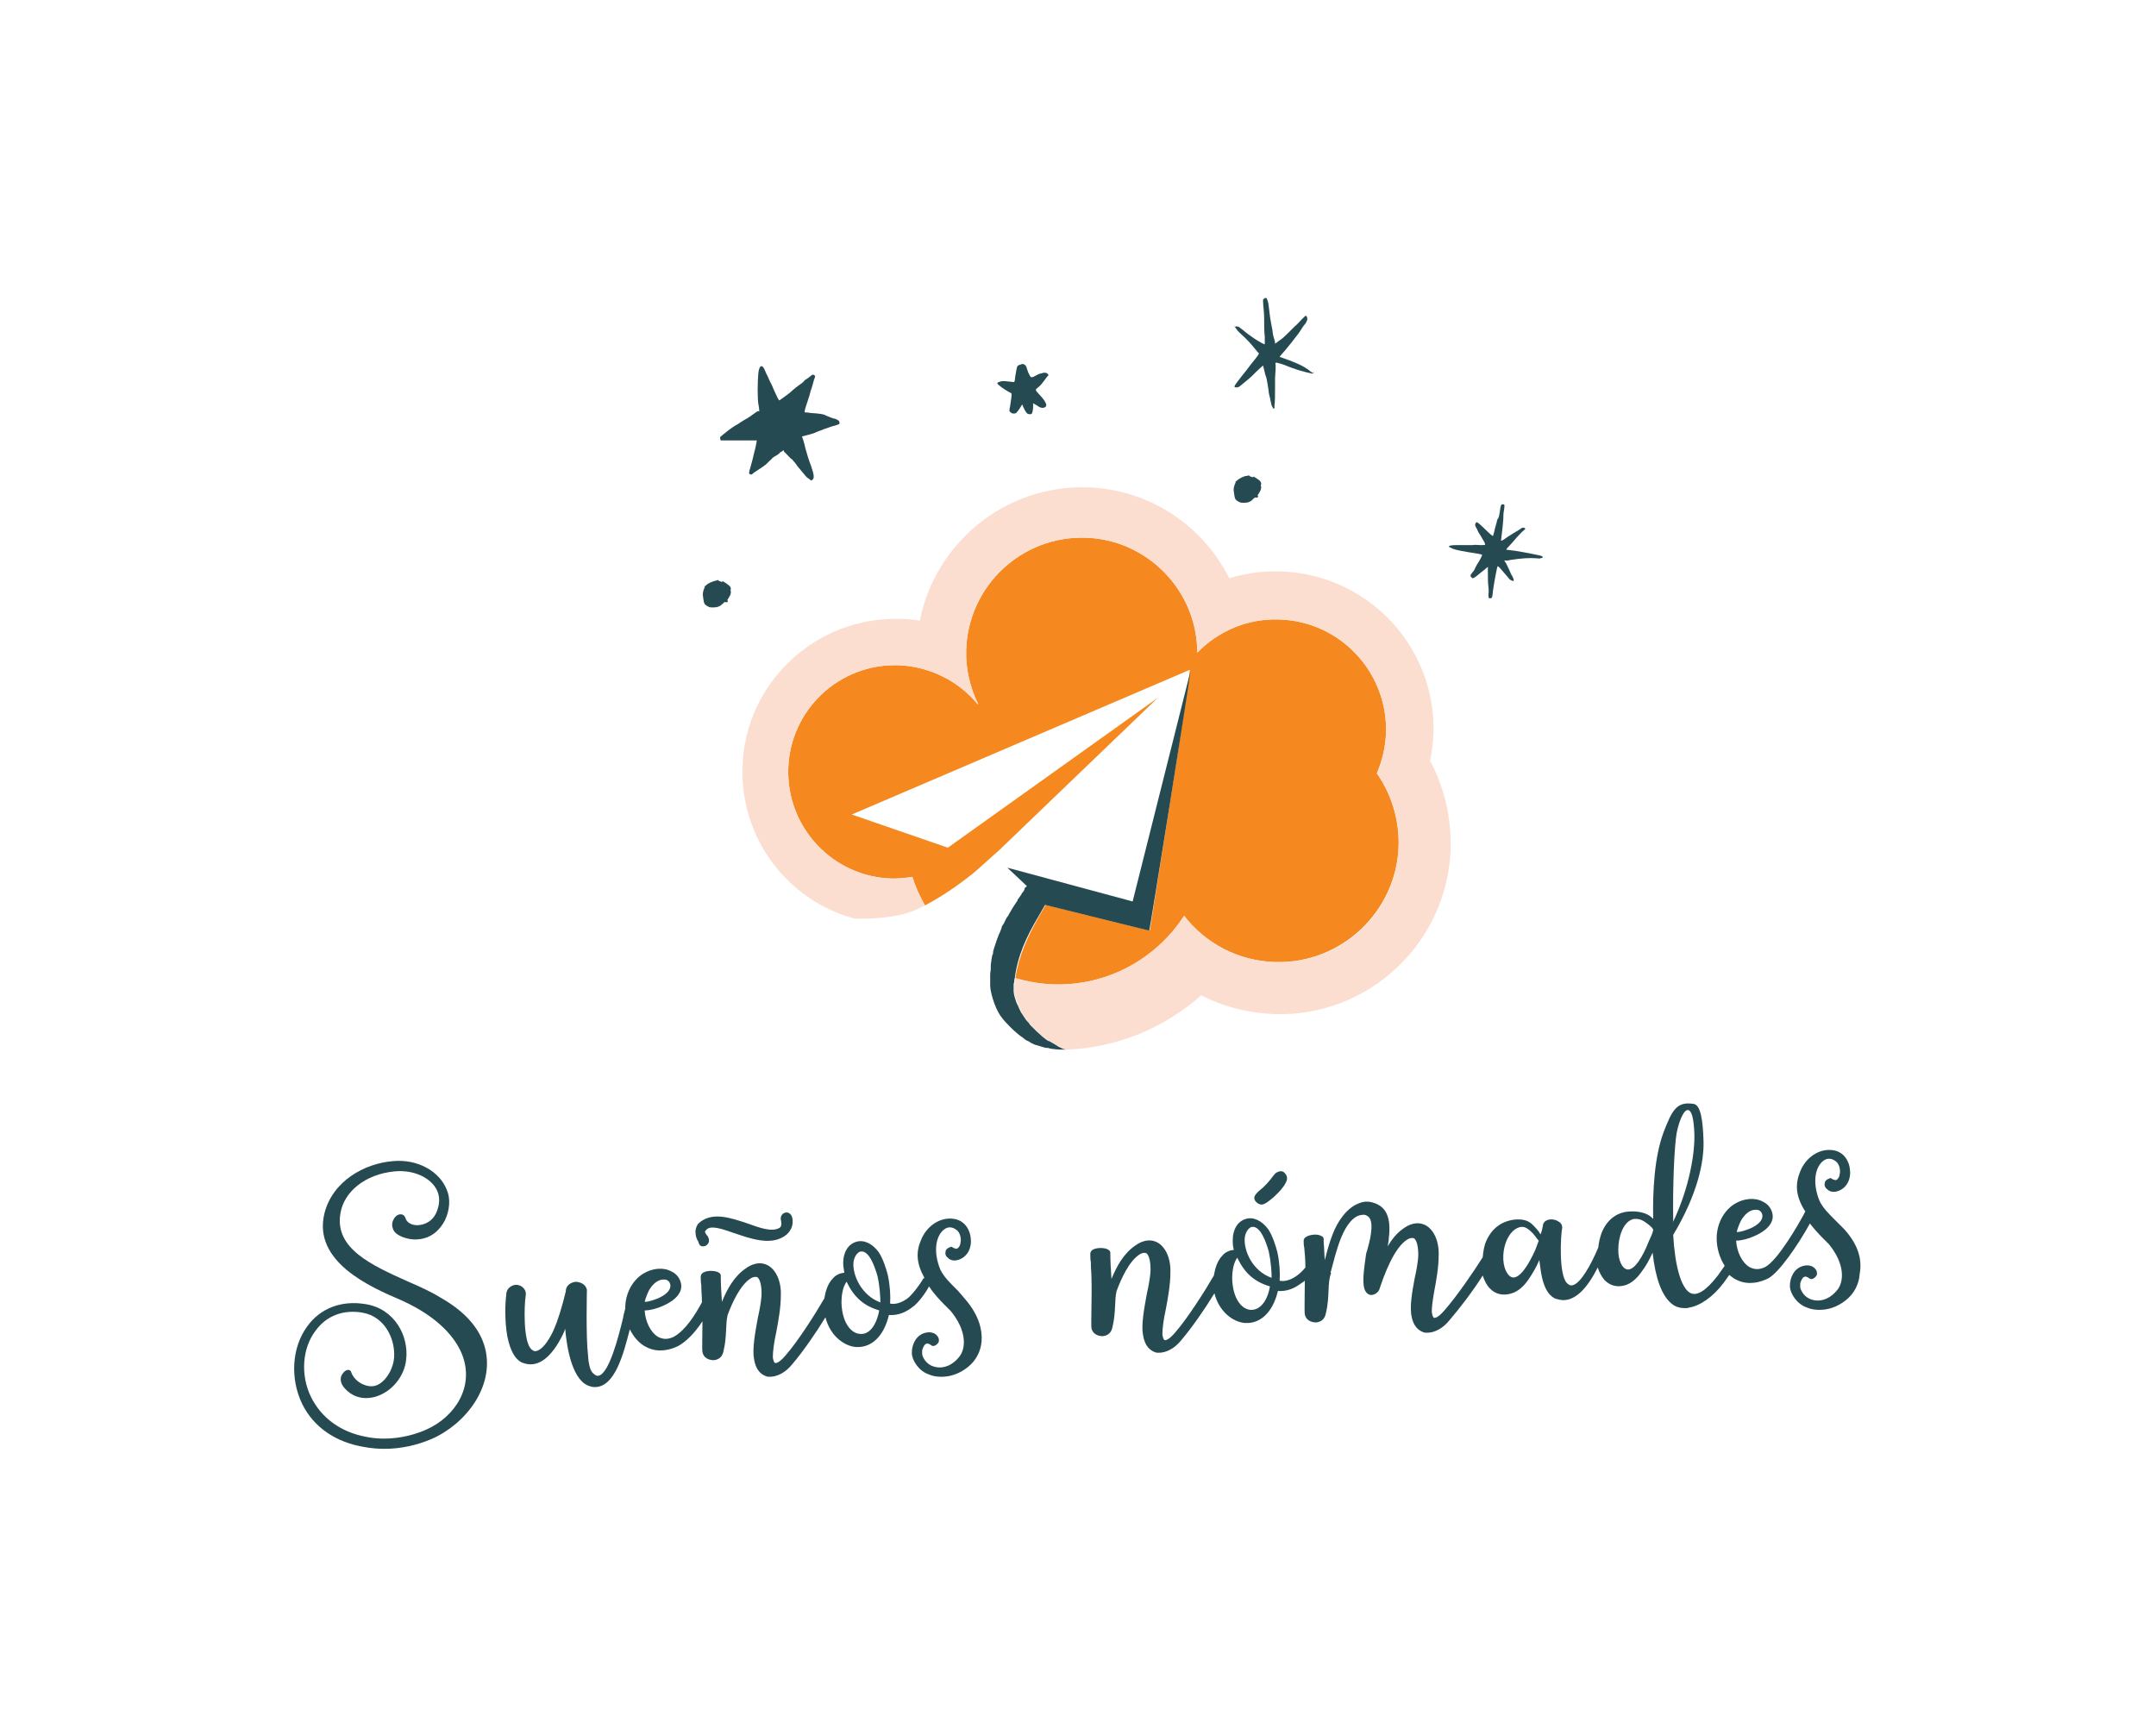 <?xml version="1.0" encoding="utf-8"?>
<!-- Generator: Adobe Illustrator 22.0.0, SVG Export Plug-In . SVG Version: 6.00 Build 0)  -->
<svg version="1.1" id="Layer_1" xmlns="http://www.w3.org/2000/svg" xmlns:xlink="http://www.w3.org/1999/xlink" x="0px" y="0px"
	 viewBox="0 0 376.9 303.3" style="enable-background:new 0 0 376.9 303.3;" xml:space="preserve">
<style type="text/css">
	.st0{fill:#264A52;}
	.st1{fill:#F5881F;}
	.st2{fill:#FCDED1;}
</style>
<g>
	<g>
		<path class="st0" d="M145.9,73.2c-0.1,0-1-0.3-1.6-0.6c-0.3-0.2-1.1-0.3-2.6-0.4c-0.5-0.1-1-0.1-1-0.1c-0.1-0.1,0-0.5,0.3-1.4
			c0.1-0.4,0.5-1.4,0.7-2.3c0.3-0.8,0.5-1.7,0.6-2c0.1-0.3,0.2-0.5,0.2-0.6c0-0.1-0.2-0.3-0.4-0.3c-0.1,0-0.5,0.3-0.6,0.4
			c0,0-0.2,0.2-0.4,0.3s-0.5,0.3-0.6,0.5c-0.2,0.2-0.6,0.5-0.9,0.7c-0.3,0.2-0.8,0.6-1,0.8c-0.4,0.4-1.6,1.3-2.2,1.7l-0.2,0.1
			l-0.3-0.5c-0.1-0.3-0.4-0.8-0.6-1.3c-0.2-0.5-0.5-1.2-0.7-1.5c-0.2-0.4-0.4-1-0.6-1.3c-0.3-0.7-0.5-1.2-0.7-1.3
			c-0.3-0.3-0.6,0.2-0.7,0.9c-0.2,1.7-0.2,4.9,0,5.8c0,0.1,0.1,0.4,0.1,0.7c0,0.1,0,0.3,0.1,0.3c-0.1,0.1-0.2,0.1-0.3,0.1
			c-0.1,0-0.4,0.2-0.8,0.5c-0.3,0.2-0.8,0.6-1.2,0.8c-0.4,0.2-0.8,0.5-1,0.6c-0.2,0.1-0.5,0.4-0.8,0.5c-0.5,0.3-1.1,0.7-2.2,1.6
			l-0.6,0.5l0,0.3c0,0.1,0.1,0.3,0.1,0.3c0.1,0,0.3,0,0.6,0c0.6,0,1.2,0,1.8,0c0.5,0,0.8,0,2.8,0c0.6,0,1.1,0,1.1,0
			c0,0-0.2,1.3-0.4,1.9c-0.2,0.9-0.5,2.1-0.8,3.1c-0.2,0.6-0.2,0.8,0,0.9c0.2,0.1,0.3,0.1,0.5-0.1c0.1-0.1,0.4-0.3,0.7-0.5
			c0.8-0.5,1.5-1,1.7-1.2c0.1-0.1,0.3-0.3,0.5-0.5c0.2-0.2,0.4-0.3,0.4-0.4c0,0,0.3-0.3,0.7-0.5c0.4-0.2,0.7-0.5,0.7-0.5
			c0-0.1,0.2-0.2,0.3-0.2c0.1-0.1,0.2-0.2,0.4-0.3c0,0.1,0,0.2,0.1,0.3c0.1,0.1,0.2,0.2,0.4,0.4c0.5,0.5,0.9,1,1,0.9c0,0,0,0,0,0
			c0,0,0.1,0.2,0.2,0.3c0.3,0.3,0.5,0.6,0.7,0.9c0.3,0.4,1.2,1.4,1.5,1.8c0.1,0.1,0.3,0.3,0.5,0.4c0.2,0.2,0.4,0.3,0.4,0.3
			c0,0,0.1,0,0.2-0.1c0.4-0.3,0.3-0.9-0.2-2.4c-0.4-1-0.7-2-1-3.1c-0.1-0.5-0.3-1.2-0.4-1.5l-0.2-0.6l0.8-0.2
			c0.4-0.1,1.2-0.3,1.6-0.5c0.4-0.2,1.1-0.4,1.5-0.6c0.4-0.1,1.1-0.4,1.5-0.5c0.5-0.1,0.9-0.3,1-0.3c0.2-0.1,0.2-0.3,0.1-0.5
			C146.8,73.6,146.1,73.2,145.9,73.2z"/>
		<path class="st0" d="M182.3,65.2c-0.2,0.1-0.3,0.1-0.4,0.1c0,0-0.4,0.1-0.7,0.3c-0.9,0.5-1,0.5-1.3-0.2c-0.2-0.3-0.3-0.8-0.4-1
			c-0.1-0.6-0.6-0.9-1-0.7c-0.2,0.1-0.4,0.1-0.5,0.2c-0.2,0.1-0.2,0.2-0.4,1.2c-0.1,0.6-0.2,1.2-0.2,1.4l-0.1,0.3l-1-0.1
			c-0.8-0.1-1.1-0.1-1.4,0c-0.7,0.2-0.7,0.3-0.2,0.7c0.4,0.4,1.6,1.1,2,1.3c0.2,0.1,0.2,0.2-0.1,2.2c-0.2,1-0.2,1,0.1,1.2
			c0.2,0.2,0.3,0.2,0.6,0.2c0.3,0,0.4-0.1,0.9-0.8l0.5-0.8l0.2,0.5c0.4,0.8,0.6,1.2,1,1.2c0.5,0.1,0.6-0.1,0.7-1.1l0-0.8l0.7,0.4
			c0.5,0.4,0.8,0.4,1,0.4c0.2,0,0.4-0.1,0.5-0.2c0.1-0.1,0.1-0.2,0.1-0.3c0-0.3-0.4-1-1.1-1.7c-0.9-1-0.9-0.9-0.3-1.4
			c0.3-0.2,0.7-0.7,1-1.1c0.3-0.4,0.5-0.7,0.6-0.8C183.6,65.5,182.9,65,182.3,65.2z"/>
		<path class="st0" d="M219.9,83.8c-0.2-0.2-0.5-0.3-0.6-0.4c-0.1-0.1-0.2-0.1-0.2,0c0,0.1-0.6-0.1-0.7-0.2c0-0.1-0.1-0.1-0.1-0.1
			c0,0-0.2,0.1-0.3,0.1c-0.5,0-1,0.3-1.5,0.6c-0.5,0.4-0.6,0.5-0.5,0.5c0,0,0,0.1-0.1,0.3c-0.2,0.4-0.3,1-0.2,1.4
			c0,0.2,0.1,0.5,0.1,0.7c0.1,0.6,0.2,0.7,0.7,1c0.4,0.2,0.5,0.2,1,0.2c0.7,0,1.2-0.2,1.6-0.7c0.3-0.2,0.3-0.3,0.5-0.2
			c0.3,0,0.4-0.1,0.3-0.3c-0.1-0.1,0-0.2,0.2-0.5c0.1-0.2,0.3-0.5,0.3-0.6c0.1-0.4,0.1-0.4,0-0.7C220.6,84.5,220.4,84.1,219.9,83.8z
			"/>
		<path class="st0" d="M269.5,97.2c-0.3-0.1-2.7-0.6-4.6-0.9c-0.9-0.1-1.6-0.2-1.6-0.2c0,0,0.1-0.1,0.2-0.3c0.2-0.2,0.4-0.4,1.1-1.2
			c0.4-0.5,1.5-1.7,1.8-1.9c0.3-0.2,0.3-0.3,0.1-0.4c-0.2-0.1-0.4-0.1-0.9,0.3c-0.2,0.1-0.6,0.4-1,0.6c-0.3,0.2-0.8,0.5-1.1,0.7
			c-0.8,0.6-1.1,0.7-1.1,0.6c0,0,0.1-0.8,0.2-1.7c0.1-0.9,0.2-1.9,0.2-2.1c0-0.3,0-0.9,0.1-1.4c0.1-0.5,0.1-1,0.1-1
			c0-0.1-0.3-0.2-0.5-0.1c-0.1,0.1-0.2,0.3-0.3,1.2c-0.1,0.7-0.2,1.1-0.3,1.2c-0.1,0.1-0.1,0.2-0.2,0.4c0,0.1-0.1,0.5-0.2,0.8
			c-0.1,0.3-0.2,0.8-0.3,1.2c-0.1,0.4-0.2,0.7-0.2,0.7c-0.1,0-0.5-0.3-1.1-0.9c-0.8-0.8-1.6-1.5-1.7-1.5c-0.2,0-0.4,0.3-0.3,0.6
			c0,0.1,0.2,0.4,0.3,0.6c0.2,0.5,0.2,0.5,0.6,1.1c0.6,1,0.9,1.5,0.8,1.6c0,0.1-0.1,0.1-0.8,0.1c-0.4,0-1-0.1-1.4,0
			c-0.3,0-0.7,0-0.8,0c-0.1,0-0.5,0-0.8,0c-0.3,0-0.9,0-1.3,0c-0.7,0-1.2,0.1-1.2,0.2c0,0.1,0.2,0.3,0.2,0.2c0,0,0.1,0,0.2,0.1
			c0.3,0.2,1,0.4,2.8,0.7c1.9,0.3,2.5,0.4,2.6,0.5c0,0.1-0.3,0.8-0.9,1.7c-0.1,0.2-0.3,0.5-0.4,0.8c-0.1,0.2-0.3,0.5-0.5,0.7
			c-0.3,0.4-0.3,0.5-0.1,0.7l0.2,0.2l0.3-0.1c0.1-0.1,0.5-0.3,0.8-0.6c0.9-0.7,1.6-1.3,1.6-1.3c0,0,0,0.4,0,0.8c0,1.2,0,2.1,0.1,2.7
			c0,0.3,0.1,0.9,0,1.2c0,0.7,0,0.8,0.3,0.8c0.3,0,0.4-0.1,0.5-1.4c0.2-1.4,0.7-4.1,0.8-4.2c0.1-0.1,0.6,0.5,1.7,1.8
			c0.4,0.5,0.5,0.6,0.8,0.7c0.2,0.1,0.3,0.1,0.3,0c0.1-0.1-0.1-0.5-0.3-0.9c-0.1-0.1-0.2-0.3-0.3-0.6c-0.2-0.4-0.7-1.6-0.9-1.8
			c-0.2-0.2-0.1-0.3,0.1-0.2c0.1,0,0.5,0,0.8-0.1c1.9-0.3,3.5-0.4,4.5-0.3c0.4,0,0.7,0.1,0.8,0C269.8,97.5,269.8,97.4,269.5,97.2z"
			/>
		<path class="st0" d="M127.1,102.1c-0.2-0.2-0.5-0.3-0.6-0.4c-0.1-0.1-0.2-0.1-0.2,0c0,0.1-0.6-0.1-0.7-0.2c0-0.1-0.1-0.1-0.1-0.1
			c0,0-0.2,0.1-0.3,0.1c-0.5,0.1-1,0.3-1.5,0.6c-0.5,0.4-0.6,0.5-0.5,0.5c0,0,0,0.1-0.1,0.3c-0.2,0.4-0.3,1-0.2,1.4
			c0,0.2,0.1,0.5,0.1,0.7c0.1,0.6,0.2,0.7,0.7,1c0.4,0.2,0.5,0.2,1,0.2c0.7,0,1.2-0.2,1.7-0.7c0.3-0.3,0.3-0.3,0.5-0.2
			c0.3,0,0.4-0.1,0.3-0.3c-0.1-0.1,0-0.2,0.2-0.5c0.1-0.2,0.3-0.5,0.3-0.6c0.1-0.4,0.1-0.4,0-0.7
			C127.9,102.8,127.6,102.4,127.1,102.1z"/>
		<path class="st0" d="M229.5,65.2c0,0-0.4-0.2-0.7-0.5c-0.7-0.5-1.4-0.9-2.4-1.3c-0.3-0.1-0.7-0.3-1-0.4c-0.3-0.1-0.8-0.3-1.1-0.4
			c-0.3-0.1-0.6-0.2-0.6-0.2c0,0,0.1-0.2,0.3-0.4c0.5-0.5,3-3.6,3.4-4.3c0.2-0.3,0.5-0.8,0.7-1c0.2-0.2,0.3-0.5,0.4-0.7
			c0.1-0.3,0-0.7-0.2-0.8c-0.1,0-0.2,0.1-0.8,0.7c-0.4,0.4-0.8,0.9-1.1,1.1c-0.2,0.2-0.7,0.7-1.1,1.1c-0.4,0.4-1.1,1.1-1.6,1.4
			l-0.8,0.6l0-0.2c0-0.1-0.1-0.5-0.2-0.8c-0.1-0.3-0.2-0.7-0.2-0.9c0-0.2-0.1-0.7-0.2-1.2c-0.1-0.5-0.3-1.6-0.4-2.6
			c-0.1-0.9-0.2-1.7-0.3-1.8c0-0.1-0.1-0.2-0.1-0.3c-0.1-0.3-0.4-0.3-0.7,0.1c0,0,0,0.8,0.1,1.6c0.1,0.9,0.1,2,0.1,2.5
			c0,0.5,0,1.6,0.1,2.3c0,0.8,0,1.4,0,1.4c-0.7-0.2-2.8-1.6-3.8-2.5c-0.5-0.4-0.9-0.7-1-0.6c0,0-0.1,0-0.1,0c-0.1-0.1-0.1-0.1-0.2,0
			c0,0.1-0.1,0.1-0.1,0c0,0-0.1-0.1-0.1-0.1c0,0,0,0.1,0.1,0.2c0.1,0.1,0.2,0.3,0.3,0.4c0.1,0.2,0.5,0.6,1.4,1.4
			c0.5,0.5,1.1,1.1,1.8,2c0.3,0.4,0.6,0.7,0.7,0.8c0,0-0.2,0.4-0.7,1c-0.4,0.5-0.9,1.1-1.1,1.4c-0.2,0.3-0.7,0.9-1.1,1.4
			c-1.5,1.9-1.5,2-1.3,2.1c0.3,0.1,0.7,0,1-0.3c1.3-1.1,1.6-1.3,1.9-1.6c0.2-0.2,0.5-0.5,0.7-0.7c0.6-0.6,1.3-1.2,1.3-1.2
			c0,0,0.1,0.4,0.2,0.8c0.1,0.4,0.2,0.9,0.3,1.1c0.1,0.2,0.2,0.8,0.3,1.4c0.1,0.6,0.2,1.2,0.2,1.4c0,0.2,0.2,0.8,0.3,1.4
			c0.2,0.8,0.2,1,0.3,1.1c0.1,0,0.1,0.1,0.1,0.2c0,0.1,0,0.1,0,0.1c0,0,0.1,0,0.2,0c0.1,0,0.1,0,0.1-0.1c0-0.1,0-0.3,0-0.5
			c0.1-0.4,0.1-1.9,0.1-3.3c0-0.5,0-1.1,0-1.4c0.1-1.2,0.1-1.8,0.1-2.2c-0.1-0.6-0.1-0.6,0.9-0.3c0.5,0.1,1.3,0.5,1.9,0.7
			c0.6,0.2,1.4,0.5,1.9,0.6c0.4,0.1,1,0.3,1.2,0.3c0.4,0.1,0.6,0.2,0.7,0c0.1,0,0.1-0.1,0.1-0.2C229.6,65.3,229.5,65.1,229.5,65.2z"
			/>
	</g>
	<path class="st1" d="M201,162.7l-18.2-4.5c0,0-0.6,1-1.1,1.9c-2.1,3.7-3.6,7-4.2,10.9c2.1,0.6,4.3,1,6.6,1.1
		c9.6,0.3,18.1-4.5,22.9-12c3.7,4.8,9.4,7.9,15.9,8.1c11.6,0.3,21.2-8.8,21.6-20.3c0.1-4.7-1.3-9.1-3.8-12.7
		c0.9-2.2,1.5-4.5,1.6-7.1c0.3-10.6-8-19.5-18.7-19.8c-5.6-0.2-10.7,2.1-14.3,5.8c0-10.8-8.7-19.8-19.6-20.1
		c-11.1-0.3-20.4,8.4-20.8,19.6c-0.1,3.4,0.7,6.7,2.1,9.5c0,0,0,0-0.1,0c-3.3-4-8.3-6.6-13.9-6.8c-10.3-0.3-18.9,7.8-19.2,18.1
		c-0.3,10.3,7.8,18.9,18.1,19.2c1.2,0,2.5-0.1,3.6-0.3c0.5,1.8,1.3,3.4,2.2,5c2.8-1.5,5.5-3.3,8-5.3c0.3-0.1,4.5-4,4.8-4.2
		c0,0,0,0,0,0l27.9-26.8l-36.7,26.2l-16.8-5.8l59.1-25.3C207.9,119.5,201,162.7,201,162.7z"/>
	<g>
		<path class="st0" d="M76.9,226.8c-1.6-1-3.6-1.9-5.7-2.8c-6.2-2.8-12.7-5.7-11.7-11.8c0.6-3.9,4.4-6.9,9.4-7.4
			c2.9-0.3,5.6,0.7,7,2.5c1,1.3,1.1,2.8,0.5,4.4c-0.7,1.9-2.3,2.5-3.5,2.5c0,0,0,0,0,0c-1,0-1.8-0.5-2-1.2c-0.2-0.6-0.6-0.7-0.8-0.7
			c0,0,0,0-0.1,0c-0.4,0-0.9,0.3-1.2,0.9c-0.4,0.7-0.3,1.5,0.2,2.2c0.7,0.8,2.9,1.7,5.1,1.1c1.6-0.4,2.9-1.6,3.7-3.2
			c0.8-1.7,1-3.7,0.3-5.3c-1.3-3.3-5.2-5.4-9.4-5c-5,0.4-10.6,3.5-12,9.2v0c-2,8.4,8,12.8,13.4,15.1c6.7,3,9.5,6.7,10.6,9.3
			c2.4,5.8-1.2,11.1-6.1,13.3c-3.3,1.5-7.3,2-10.6,1.3c-4.4-0.8-7.8-3.3-9.6-6.9c-1.9-3.8-1.6-8.6,0.8-11.7c1.9-2.6,4.9-3.7,8.2-3.1
			c3.9,0.7,5.7,4.6,5.5,7.8c-0.1,1.6-1,3.6-2.5,4.6c-0.9,0.6-1.9,0.6-3,0.1c-0.9-0.4-1.7-1.2-2-2.1c-0.1-0.3-0.3-0.4-0.5-0.4
			c-0.4,0-0.8,0.3-1.1,0.8c-0.2,0.3-0.5,1.1,0.2,2.1c1.4,1.8,3.4,2.4,5.6,1.8c2.8-0.8,5.1-3.5,5.4-6.5c0.5-4.1-2-8.9-7.1-9.7
			c-4.2-0.7-7.9,0.7-10.2,3.9c-2.7,3.7-3,9.1-0.9,13.5c2,4.1,5.9,6.8,11,7.6c1.1,0.2,2.3,0.3,3.4,0.3c2.8,0,5.6-0.6,8.2-1.7
			c6-2.6,11.1-9.2,9.4-15.9C83.9,232.2,81.2,229.2,76.9,226.8z"/>
		<path class="st0" d="M122.9,217.9C122.9,217.9,122.9,217.9,122.9,217.9c0.4,0,0.7-0.2,0.9-0.5c0.2-0.3,0.2-0.7,0-1.1
			c0-0.1-0.1-0.2-0.2-0.3c-0.3-0.4-0.5-0.7-0.2-0.9c0.7-1,2.7-0.3,5,0.5c2.9,1,6.2,2.1,8.6,0.6c1.2-0.7,1.8-2,1.5-3.3
			c-0.2-0.8-0.8-1-1.2-0.9c-0.5,0.1-0.9,0.6-0.8,1.2c0.2,0.9,0.1,1.3-0.3,1.5c-1.3,0.7-3.3,0-5.5-0.8c-3-1-6.4-2.2-8.7,0.1
			c-0.3,0.5-0.5,1.1-0.4,1.6c0,0.5,0.2,1.1,0.5,1.5C122.2,217.7,122.5,217.9,122.9,217.9z"/>
		<path class="st0" d="M167.5,225.7l-0.4-0.4c-1.2-1.2-2.1-2.1-2.7-3.3c-1.4-3.4-0.7-6.1,0.7-7.1c0.7-0.5,1.5-0.4,2.2,0.2
			c0.5,0.4,0.8,1.4,0.6,2.2c0,0.3-0.2,0.8-0.6,1c-0.2,0.1-0.8-0.2-0.9-0.3c-0.1-0.1-0.2,0-0.2,0c-0.7,0.2-0.9,0.6-0.9,0.8
			c-0.1,0.4,0,0.8,0.4,1.1c0.5,0.5,1.2,0.6,2,0.3c1.6-0.6,2.2-2.3,2-3.7c-0.1-1.4-1-3.1-2.9-3.4c-2.4-0.4-4.8,1.2-5.8,3.7
			c-0.9,2.1-0.8,4.1,0.6,6.6c-0.1,0.1-0.3,0.2-0.3,0.3l0,0c-0.5,0.9-2,2.9-2.8,3.4c-1,0.7-2.1,1-2.9,0.8c0.1-1.3,0-3.1-0.4-5
			c-0.3-1.1-0.8-2.8-1.6-4c-1.1-1.5-2.6-2.2-3.9-1.8c-1.4,0.4-2.3,1.8-2.3,3.7c0,0.5,0.1,1.1,0.2,1.7c-0.8,0.1-1.5,0.4-2,1
			c-0.9,0.9-1.3,2.3-1.5,3.5c-1.5,2.6-4.6,7.5-6.8,10c-1.2,1.4-1.7,1.3-1.8,1.3c-0.2-0.1-0.3-0.4-0.4-1c0-1,0.2-2.6,0.6-4.4
			c0.4-2.1,0.8-4.4,0.8-6.4c0.1-2.4-0.8-4.5-2.3-5.3c-0.8-0.4-2.1-0.7-3.9,0.6c-2,1.4-3.2,3.6-4.1,5.8c-0.1-1.6-0.2-3-0.2-4.6
			c0-0.2-0.1-0.4-0.5-0.6c-0.7-0.3-1.9-0.3-2.6,0.1c-0.3,0.2-0.4,0.5-0.4,0.7c0,0.5,0,1,0.1,1.5l0,0v0c0,0.1,0,0.2,0,0.3
			c0,0.8,0.1,1.6,0.1,2.3c0,0.1,0,0.3,0,0.4c-1.2,2.2-2.9,4.9-4.9,6c-1,0.5-1.9,0.5-2.8,0c-1.3-0.8-2.2-2.7-2.3-4.6
			c0.9,0,2.1-0.3,3.2-0.8c2.7-1.2,3.2-2.6,3.2-3.4c0-1-0.6-2.1-1.7-2.6c-1.4-0.8-3.4-0.6-5,0.4c-1.9,1.2-3.1,3.5-3.1,6
			c0,0,0,0,0,0.1c-0.1,0.5-0.3,1-0.4,1.7c-0.8,3.3-2.4,9.5-4.2,10c-0.3,0.1-0.6,0-1-0.4c-0.5-0.4-0.8-1.5-0.9-3.1v0
			c-0.4-3.3-0.2-11.3-0.2-11.5c-0.2-1-1.2-1.4-2-1.4c-0.8,0.1-1.7,0.6-1.7,1.7c-0.7,2.9-1.4,5.1-2.1,6.7c-1,2.2-2.2,3.6-3.1,3.7
			c-0.3,0.1-0.6-0.1-0.9-0.4c-1.3-1.4-1.2-7.3-0.9-9.3c0.1-0.6-0.1-1.1-0.6-1.5c-0.5-0.4-1.2-0.5-1.8-0.2c-0.6,0.3-1,0.8-1,1.6
			c-0.2,1.4-0.3,4.6,0.2,7.3c0.5,2.4,1.3,3.9,2.5,4.5l0.3,0.1c2.5,0.9,4.9-0.9,6.9-5c0.2-0.4,0.3-0.7,0.4-1
			c0.3,3.5,1.3,9.4,4.5,10.1c0.3,0.1,0.5,0.1,0.7,0.1c3.5,0,5-5.8,6.1-10.1c0.6,1.2,1.4,2.2,2.5,2.9c0.7,0.4,1.6,0.8,2.8,0.8
			c0.9,0,2-0.2,3.2-0.8c1.4-0.8,2.8-2.2,4.2-4.3c0,2.5-0.1,4.7,0,5.4c0.2,1,1.1,1.4,2,1.4c0.8-0.1,1.5-0.5,1.7-1.7
			c0.6-2.5,0.3-4.6,0.7-6.2c0.7-1.9,2.2-5.4,4.2-6.5c0.4-0.2,0.8-0.2,1-0.1c0.7,0.5,0.8,2.5,0.7,3.5c-0.1,1-0.3,2.2-0.6,3.5
			c-0.5,2.7-1,5.5-0.7,7.2c0.3,2.1,1.3,2.8,2.1,3.1c0.2,0.1,0.5,0.1,0.7,0.1c1.3,0,2.8-0.8,3.9-2.2c1.8-2.1,4.1-5.4,5.8-8.2
			c0.8,3.2,3.2,5,5.3,5.2c0.1,0,0.2,0,0.4,0c2.1,0,4.4-1.5,5.4-5.6c1.5,0.1,2.8-0.4,4-1.3c1.1-0.7,2.5-2.7,3-3.7
			c0.8,1.2,1.7,2.2,2.7,3.2l1.1,1.1c2.8,3.4,2.7,6.5,1.5,8l0,0c-1.1,1.4-2.6,2.1-4.1,1.8c-1.1-0.2-1.9-0.9-2.3-1.9
			c-0.1-0.2-0.1-0.5-0.1-0.7c0-0.2,0-0.4,0.1-0.6c0.1-0.3,0.3-0.8,0.7-0.9c0.2-0.1,0.7,0.2,0.8,0.3c0.5,0.4,1.2-0.3,1.3-0.6
			c0.1-0.4,0-0.8-0.3-1.1c-0.4-0.5-1.2-0.7-2-0.5c-1.7,0.4-2.4,2.1-2.4,3.5c0,1.3,1.2,3.2,3,3.8c0.7,0.3,1.4,0.4,2.2,0.4
			c1.5,0,3.1-0.5,4.6-1.7c1.4-1.1,2.3-2.8,2.4-4.6c0.1-1.7-0.3-4.3-2.9-7.3L167.5,225.7z M113.5,225.5c0.8-1.3,1.7-1.8,2.5-1.8
			c0.2,0,0.4,0,0.6,0.1c0.4,0.2,0.6,0.6,0.6,1c0,0.8-0.8,1.6-2.2,2.2c-0.8,0.3-1.6,0.6-2.3,0.6C112.9,226.8,113.2,226.1,113.5,225.5
			z M150.3,233.2c-1.5-0.1-3.1-1.9-3.2-5.5c0-1.1,0.2-2.5,0.7-3.3c0-0.1,0.1-0.1,0.1-0.2c0,0,0.1-0.1,0.1-0.1c1.3,2.7,3,4.2,5.7,5
			C153.2,231.8,151.9,233.4,150.3,233.2z M153.9,227.7c-3.3-1.2-4.9-4.8-4.7-7c0.1-0.9,0.6-1.7,1.2-1.9c0.1,0,0.2,0,0.3,0
			c0.4,0,0.8,0.3,1.2,0.8c0.8,1.1,1.3,2.8,1.5,3.5C153.8,224.9,153.9,226.7,153.9,227.7z"/>
		<path class="st0" d="M220.6,210.6c1-0.1,3.6-2.6,4.1-3.7c0.5-0.8,0.3-1.4-0.1-1.8c-0.4-0.5-1-0.4-1.6,0c-0.7,0.7-0.8,1.2-2.3,2.6
			c0,0-1.2,0.9-1.4,1.5S219.8,210.6,220.6,210.6z"/>
		<path class="st0" d="M322.4,214.9l-1.2-1.2l-0.4-0.4c-1.2-1.2-2.1-2.1-2.7-3.3c-1.4-3.4-0.7-6.1,0.7-7.1c0.7-0.5,1.5-0.4,2.2,0.2
			c0.5,0.4,0.8,1.4,0.6,2.2c0,0.3-0.2,0.8-0.6,1c-0.2,0.1-0.8-0.2-0.9-0.3c-0.1-0.1-0.2,0-0.2,0c-0.7,0.2-0.9,0.6-0.9,0.8
			c-0.1,0.4,0,0.8,0.4,1.1c0.5,0.5,1.2,0.6,2,0.3c1.6-0.6,2.2-2.3,2-3.7c-0.1-1.4-1-3.1-2.9-3.4c-2.4-0.4-4.8,1.2-5.8,3.7
			c-0.9,2.2-0.8,4.2,0.7,6.7c0.1,0.1,0.1,0.2,0.2,0.3c-1.2,2.3-4.8,8.5-7,9.7c-1,0.5-1.9,0.5-2.8,0c-1.3-0.8-2.2-2.7-2.3-4.6
			c0.9,0,2.1-0.3,3.2-0.8c2.7-1.2,3.2-2.6,3.2-3.4c0-1-0.6-2.1-1.7-2.6c-1.4-0.8-3.4-0.6-5,0.4c-1.9,1.2-3.1,3.5-3.1,6
			c0,1.7,0.5,3.4,1.4,4.8c-0.4,0.6-0.8,1.1-1.2,1.7c-2.1,2.7-3.7,3.7-4.9,3c-1.5-0.9-2.6-4.6-2.9-10.1c4.3-7.2,5.4-12.8,5.3-16.4
			c-0.1-3.6-0.5-6.3-1.7-6.5c-3-0.5-3.8,1.1-5.3,5c-1.6,4.3-1.9,10.3-1.8,15.1c0,0-0.1-0.1-0.1-0.1c-0.8-0.9-2.4-1.3-4-1.2
			c-2.3,0.1-4,1.5-4.9,3.7c-0.3,0.8-0.5,1.7-0.6,2.6c-1.3,3.1-3.1,6.3-4.5,6.6c-0.4,0.1-0.7-0.1-1-0.4c-1.4-1.5-1.1-8.1-0.8-9.7
			c0-0.4-0.2-0.8-0.6-1c-0.5-0.4-1.5-0.6-2.2-0.2c-0.4,0.2-0.6,0.6-0.6,1c-0.1,0.5-0.2,1-0.4,1.4c-0.3-0.6-0.9-1.2-1.4-1.7
			c-0.5-0.5-1.3-1-2.9-0.9c-2.4,0.2-4.2,1.5-5.2,3.8c-0.4,0.9-0.5,1.9-0.6,2.8c-1.5,2.4-4.5,6.8-6.7,9.3c-1.2,1.4-1.7,1.3-1.8,1.3
			c-0.2-0.1-0.3-0.4-0.4-1c0-1,0.1-1.7,0.4-3.5c0.4-2.1,0.8-4.4,0.8-6.4c0.1-2.4-0.8-4.5-2.3-5.3c-0.8-0.4-2.1-0.7-3.9,0.6
			c-1,0.7-1.9,1.7-2.7,3.1c0.5-3.1,0.6-6.1-1.7-7.3c-1.2-0.6-2.3-0.7-3.4-0.2c-2.1,0.8-3.7,3.2-4.5,5.3c-0.6,1.5-1,3-1.4,4.6
			c-0.1-1-0.1-2-0.2-3.1l0-0.5c0-0.3-0.1-0.5-0.4-0.6c-0.6-0.4-1.9-0.3-2.6,0.1c-0.4,0.2-0.5,0.5-0.5,0.7c0,0.4,0,0.8,0.1,1.2l0,0v0
			c0.1,0.9,0.2,2.2,0.2,3.5c-0.5,0.6-1,1.1-1.6,1.5c-1,0.7-2.1,1-2.9,0.8c0.1-1.3,0-3.1-0.4-5c-0.3-1.1-0.8-2.8-1.6-4
			c-1.1-1.5-2.6-2.2-3.9-1.8c-1.4,0.4-2.3,1.8-2.3,3.7c0,0.5,0,1.1,0.2,1.7c-0.8,0.1-1.5,0.4-2,1c-0.9,0.9-1.3,2.3-1.5,3.5
			c-1.5,2.6-4.6,7.5-6.8,10c-1.2,1.4-1.7,1.3-1.8,1.3c-0.2-0.1-0.3-0.4-0.4-1c0-1,0.2-2.6,0.6-4.4c0.4-2.1,0.8-4.4,0.8-6.4
			c0.1-2.4-0.8-4.5-2.3-5.3c-0.8-0.4-2.1-0.7-3.9,0.6c-2,1.4-3.2,3.6-4.1,5.8c-0.1-1.6-0.2-3-0.2-4.6c0-0.2-0.1-0.4-0.5-0.6
			c-0.7-0.3-1.9-0.3-2.6,0.1c-0.3,0.2-0.4,0.5-0.4,0.7c0,0.5,0,1,0.1,1.5l0,0v0c0,0.1,0,0.2,0,0.3c0,0.8,0.1,1.5,0.1,2.3
			c0.1,3.5-0.1,7.9,0,8.9c0.2,1,1.1,1.4,2,1.4c0.8-0.1,1.5-0.5,1.7-1.7c0.6-2.5,0.3-4.6,0.7-6.2c0.7-1.9,2.2-5.4,4.2-6.5
			c0.4-0.2,0.8-0.2,1-0.1c0.7,0.5,0.8,2.5,0.7,3.5c-0.1,1-0.3,2.2-0.6,3.5c-0.5,2.7-1,5.5-0.7,7.2c0.3,2.1,1.3,2.8,2.1,3.1
			c0.2,0.1,0.5,0.1,0.7,0.1c1.3,0,2.8-0.8,3.9-2.2c1.8-2.1,4.1-5.4,5.8-8.2c0.8,3.2,3.2,5,5.3,5.2c0.1,0,0.2,0,0.4,0
			c2.1,0,4.4-1.5,5.4-5.6c1.5,0.1,2.8-0.4,4-1.3c0.3-0.2,0.5-0.3,0.7-0.5c0,2.6-0.1,5.2,0,5.9c0.2,1,1.1,1.4,2,1.4
			c0.8-0.1,1.5-0.5,1.7-1.7c0.7-2.9,0.2-5.3,0.9-6.9l-0.1-0.1c0.5-1.8,1-4,1.8-6c1-2.5,2.3-4,3.7-4.1c0.5-0.1,0.9,0.1,1.2,0.4
			c1,1.1,0.1,4.4-0.3,5.8c-0.1,0.3-0.2,0.6-0.2,0.7c-0.3,2.2-0.6,4.1-0.4,5.5c0.2,1.4,1,1.6,1.3,1.6c0.7,0,1.4-0.6,1.5-1.2
			c1.6-4.8,3.3-7.7,5-8.6c0.4-0.2,0.8-0.2,1-0.1c0.7,0.5,0.8,2.5,0.7,3.5c-0.1,1-0.3,2.2-0.6,3.5c-0.5,2.7-0.8,4.6-0.6,6.3
			c0.3,2.1,1.3,2.8,2.1,3.1c0.2,0.1,0.5,0.1,0.7,0.1c1.3,0,2.8-0.8,3.9-2.2c1.8-2.1,4.1-5.1,5.8-7.8c0.3,0.9,0.7,1.7,1.2,2.2
			c1,1.1,2.4,1.4,3.9,0.9c1-0.3,2-1.1,2.9-2.4c0.6-0.9,1.3-2,1.9-3.4c0.1,0.8,0.2,1.6,0.3,2.2c0.4,2.4,1.2,3.9,2.4,4.5l0.3,0.1
			c0.4,0.1,0.8,0.2,1.2,0.2c1.7,0,3.8-1.3,6-5.7c0.3,0.9,0.7,1.6,1.2,2.2c1,1,2.2,1.3,3.6,0.9c1-0.3,2-1.1,2.9-2.4
			c0.7-0.9,1.3-2,1.9-3.3c0.5,4.5,1.6,7.5,3.3,8.9c0.7,0.6,1.5,0.8,2.4,0.8c0.2,0,0.4,0,0.7-0.1c1.9-0.3,4.2-1.9,6-4.3
			c0.2-0.3,0.6-0.8,1-1.4c0.3,0.2,0.5,0.4,0.8,0.6c0.7,0.4,1.6,0.8,2.8,0.8c0.9,0,2-0.2,3.2-0.8c1.9-1,5.2-5.8,7.3-9.6
			c0.7,0.9,1.4,1.7,2.2,2.5l1.1,1.1c2.8,3.4,2.7,6.5,1.5,8l0,0c-1.1,1.4-2.6,2.1-4.1,1.8c-1.1-0.2-1.9-0.9-2.3-1.9
			c-0.1-0.2-0.1-0.5-0.1-0.7c0-0.2,0-0.4,0.1-0.6c0.1-0.3,0.3-0.8,0.7-0.9c0.2-0.1,0.7,0.2,0.8,0.3c0.5,0.4,1.2-0.3,1.3-0.6
			c0.1-0.4,0-0.8-0.3-1.1c-0.4-0.5-1.2-0.7-2-0.5c-1.7,0.4-2.4,2.1-2.4,3.5c0,1.3,1.2,3.2,3,3.8c0.7,0.3,1.4,0.4,2.2,0.4
			c1.5,0,3.1-0.5,4.6-1.7c1.4-1.1,2.3-2.8,2.4-4.6C325.5,220.5,325.1,217.9,322.4,214.9z M304.4,213.3c0.8-1.3,1.7-1.8,2.5-1.8
			c0.2,0,0.4,0,0.6,0.1c0.4,0.2,0.6,0.6,0.6,1c0,0.8-0.8,1.6-2.2,2.2c-0.8,0.3-1.6,0.6-2.3,0.6C303.8,214.6,304.1,213.9,304.4,213.3
			z M218.8,229c-0.1,0-0.1,0-0.2,0c-1.5-0.1-3.1-1.9-3.2-5.5c0-1.1,0.2-2.5,0.7-3.3c0-0.1,0.1-0.1,0.1-0.2c0,0,0.1-0.1,0.1-0.1
			c1.3,2.7,3,4.2,5.7,5C221.6,227.4,220.3,229,218.8,229z M222.3,223.4c-3.4-1.2-4.9-4.8-4.7-7c0.1-0.9,0.6-1.7,1.2-1.9
			c0.1,0,0.2,0,0.3,0c0.4,0,0.8,0.3,1.2,0.8c0.8,1.1,1.3,2.8,1.5,3.5C222.2,220.7,222.3,222.4,222.3,223.4z M266.5,221.9
			c-0.8,1.1-1.6,1.6-2.2,1.4c-0.9-0.3-1.6-1.9-1.5-3.8c0.1-2.3,1.2-4.4,2.7-4.9c0.5-0.2,1.1-0.1,1.5,0.2c1.2,0.8,1.7,1.9,2,2.1
			c-0.2,0.5-0.4,1.1-0.6,1.6C267.8,219.8,267.2,221,266.5,221.9z M288.2,217.1c-0.5,1.3-1.1,2.5-1.8,3.5c-0.8,1.1-1.5,1.5-2.1,1.3
			c-0.8-0.3-1.4-1.6-1.4-3.4c0-2.2,0.8-4.7,2.4-5.3c0.2-0.1,0.5-0.1,0.7-0.1c0.8,0,1.4,0.4,1.8,0.7c1,0.7,1.2,1.1,1.2,1.2
			C288.9,215.7,288.5,216.4,288.2,217.1z M292.5,213.4c-0.1-6.2,0.2-13,0.6-15.3c0.5-2.5,1.4-4.3,2.1-4c0.6,0.2,0.9,1.7,1,4.1
			c0.1,3.3-0.8,9.3-3.8,15.6C292.5,213.6,292.5,213.5,292.5,213.4z"/>
	</g>
	<g>
		<path class="st2" d="M250,133c0.3-1.5,0.5-3.1,0.6-4.8c0.4-15.2-11.5-27.8-26.7-28.3c-3.1-0.1-6.1,0.3-9,1.2
			c-4.6-9.2-14-15.6-24.9-15.9c-14.3-0.4-26.5,9.7-29.2,23.3c-1.1-0.2-2.3-0.3-3.5-0.3c-14.7-0.4-27.1,11.2-27.5,25.9
			c-0.4,12.6,8,23.4,19.6,26.5c3.6,0.1,7.8-0.3,10.4-1.4c0.6-0.3,1.3-0.6,1.9-0.9c-0.9-1.6-1.6-3.2-2.2-5c-1.2,0.2-2.4,0.3-3.6,0.3
			c-10.3-0.3-18.4-8.9-18.1-19.2c0.3-10.3,8.9-18.4,19.2-18.1c5.6,0.2,10.6,2.8,13.9,6.8c0,0,0,0,0.1,0c-1.4-2.9-2.2-6.1-2.1-9.5
			c0.3-11.1,9.6-19.9,20.8-19.6c10.9,0.3,19.6,9.3,19.6,20.1c3.6-3.7,8.7-6,14.3-5.8c10.6,0.3,19,9.2,18.7,19.8
			c-0.1,2.5-0.6,4.9-1.6,7.1c2.5,3.6,4,8,3.8,12.7c-0.3,11.6-10,20.7-21.6,20.3c-6.5-0.2-12.2-3.3-15.9-8.1
			c-4.9,7.5-13.4,12.3-22.9,12c-2.3-0.1-4.5-0.4-6.6-1.1c0,0.2,0,0.4-0.1,0.7c0,0.2,0,0.4-0.1,0.6c0,0.3,0,0.7,0,0.9
			c0,0.3,0.1,0.9,0.3,1.5c0.1,0.3,0.3,0.7,0.4,1c0,0,0,0,0,0c0.2,0.4,0.4,0.9,0.6,1.3c0.1,0.2,0.2,0.4,0.4,0.6
			c0.1,0.2,0.3,0.4,0.4,0.6c0.1,0.2,0.2,0.3,0.4,0.5c0.1,0.1,0.1,0.2,0.2,0.2c0.1,0.1,0.2,0.2,0.3,0.4c0.2,0.3,0.5,0.5,0.8,0.8
			c0.1,0.1,0.1,0.1,0.2,0.2c0.3,0.3,0.6,0.5,0.9,0.8c0,0,0.1,0.1,0.1,0.1c0.3,0.3,0.7,0.5,1.1,0.8c0,0,0,0,0.1,0
			c0.4,0.3,0.8,0.5,1.2,0.7c0,0,0,0,0,0c0.4,0.2,0.9,0.5,1.3,0.7c0,0,0,0,0.1,0c0.1,0,0.2,0.1,0.3,0.1c9-0.3,17.3-3.9,23.6-9.5
			c3.8,2,8.2,3.1,12.8,3.3c16.5,0.5,30.3-12.5,30.8-29C253.7,142.6,252.4,137.5,250,133z"/>
		<path class="st0" d="M208.1,117.4L198,157.6l-21.9-5.9l3.4,3.2c0,0,0,0,0,0c0,0,0,0.1-0.1,0.1c0,0,0,0.1-0.1,0.1c0,0,0,0-0.1,0.1
			c0,0-0.1,0.1-0.1,0.2c0,0,0,0,0,0.1c0,0.1-0.1,0.1-0.1,0.2c0,0,0,0,0,0c-0.1,0.2-0.2,0.3-0.4,0.5c0,0,0,0,0,0.1
			c-0.2,0.3-0.5,0.7-0.7,1c0,0,0,0,0,0.1c-0.3,0.4-0.5,0.8-0.8,1.2c-0.1,0.2-0.2,0.3-0.3,0.5c-0.1,0.2-0.3,0.5-0.4,0.7
			c-0.1,0.2-0.2,0.4-0.4,0.6c-0.1,0.2-0.2,0.4-0.3,0.6c-0.1,0.2-0.2,0.5-0.4,0.7c-0.1,0.2-0.2,0.3-0.2,0.5c-0.1,0.3-0.2,0.5-0.3,0.8
			c-0.1,0.1-0.1,0.3-0.2,0.4c-0.1,0.3-0.2,0.6-0.3,0.8c0,0.1-0.1,0.2-0.1,0.3c-0.1,0.3-0.2,0.6-0.3,0.9c0,0.1-0.1,0.2-0.1,0.3
			c-0.1,0.3-0.2,0.6-0.2,0.9c0,0.1,0,0.2-0.1,0.3c-0.1,0.3-0.1,0.6-0.2,1c0,0.1,0,0.2,0,0.2c-0.1,0.3-0.1,0.7-0.1,1
			c0,0.1,0,0.1,0,0.2c0,0,0,0.1,0,0.1c0,0.3-0.1,0.6-0.1,1c0,0.1,0,0.1,0,0.2c0,0.4,0,0.7,0,1.1c0,0,0,0.1,0,0.1c0,0.1,0,0.3,0,0.5
			l0,0c0,1,0.7,3.7,1.8,5.3c1,1.4,2.5,2.7,2.5,2.7c0.2,0.2,0.5,0.4,0.7,0.6c0.1,0.1,0.3,0.2,0.4,0.3c0.1,0.1,0.2,0.1,0.3,0.2
			c0,0,0.1,0.1,0.1,0.1c0,0,0,0,0,0c0.1,0.1,0.3,0.2,0.4,0.3c0.1,0.1,0.2,0.1,0.4,0.2c0.1,0,0.1,0.1,0.2,0.1
			c0.1,0.1,0.2,0.1,0.3,0.2c0.1,0.1,0.3,0.1,0.4,0.2c0.2,0.1,0.4,0.2,0.5,0.2c0.1,0,0.3,0.1,0.4,0.1c0.2,0.1,0.4,0.1,0.6,0.2
			c0.1,0,0.3,0.1,0.4,0.1c0.2,0.1,0.4,0.1,0.6,0.1c0.1,0,0.2,0,0.4,0.1c0.2,0,0.4,0.1,0.7,0.1c0,0,0,0,0,0c0,0,0,0,0,0
			c0.6,0.1,1.3,0.1,1.9,0.1c0.1,0,0.1,0,0.2,0c-0.1,0-0.2-0.1-0.3-0.1c0,0,0,0-0.1,0c-0.4-0.2-0.9-0.4-1.3-0.7c0,0,0,0,0,0
			c-0.4-0.2-0.8-0.5-1.2-0.7c0,0,0,0-0.1,0c-0.4-0.2-0.7-0.5-1.1-0.8c0,0-0.1-0.1-0.1-0.1c-0.3-0.3-0.6-0.5-0.9-0.8
			c-0.1-0.1-0.1-0.1-0.2-0.2c-0.3-0.3-0.5-0.5-0.8-0.8c-0.1-0.1-0.2-0.2-0.3-0.4c-0.1-0.1-0.1-0.2-0.2-0.2c-0.1-0.2-0.3-0.3-0.4-0.5
			c-0.1-0.2-0.3-0.4-0.4-0.6c-0.1-0.2-0.3-0.4-0.4-0.6c-0.2-0.4-0.4-0.8-0.6-1.3c0,0,0,0,0,0c-0.2-0.3-0.3-0.7-0.4-1
			c-0.2-0.6-0.3-1.1-0.3-1.5c0-0.2,0-0.6,0-0.9c0-0.2,0-0.4,0.1-0.6c0-0.2,0-0.4,0.1-0.7c0.5-3.9,2-7.2,4.2-10.9
			c0.5-0.9,1.1-1.9,1.1-1.9l18.2,4.5C201,162.7,207.9,119.5,208.1,117.4L208.1,117.4z"/>
	</g>
</g>
</svg>
